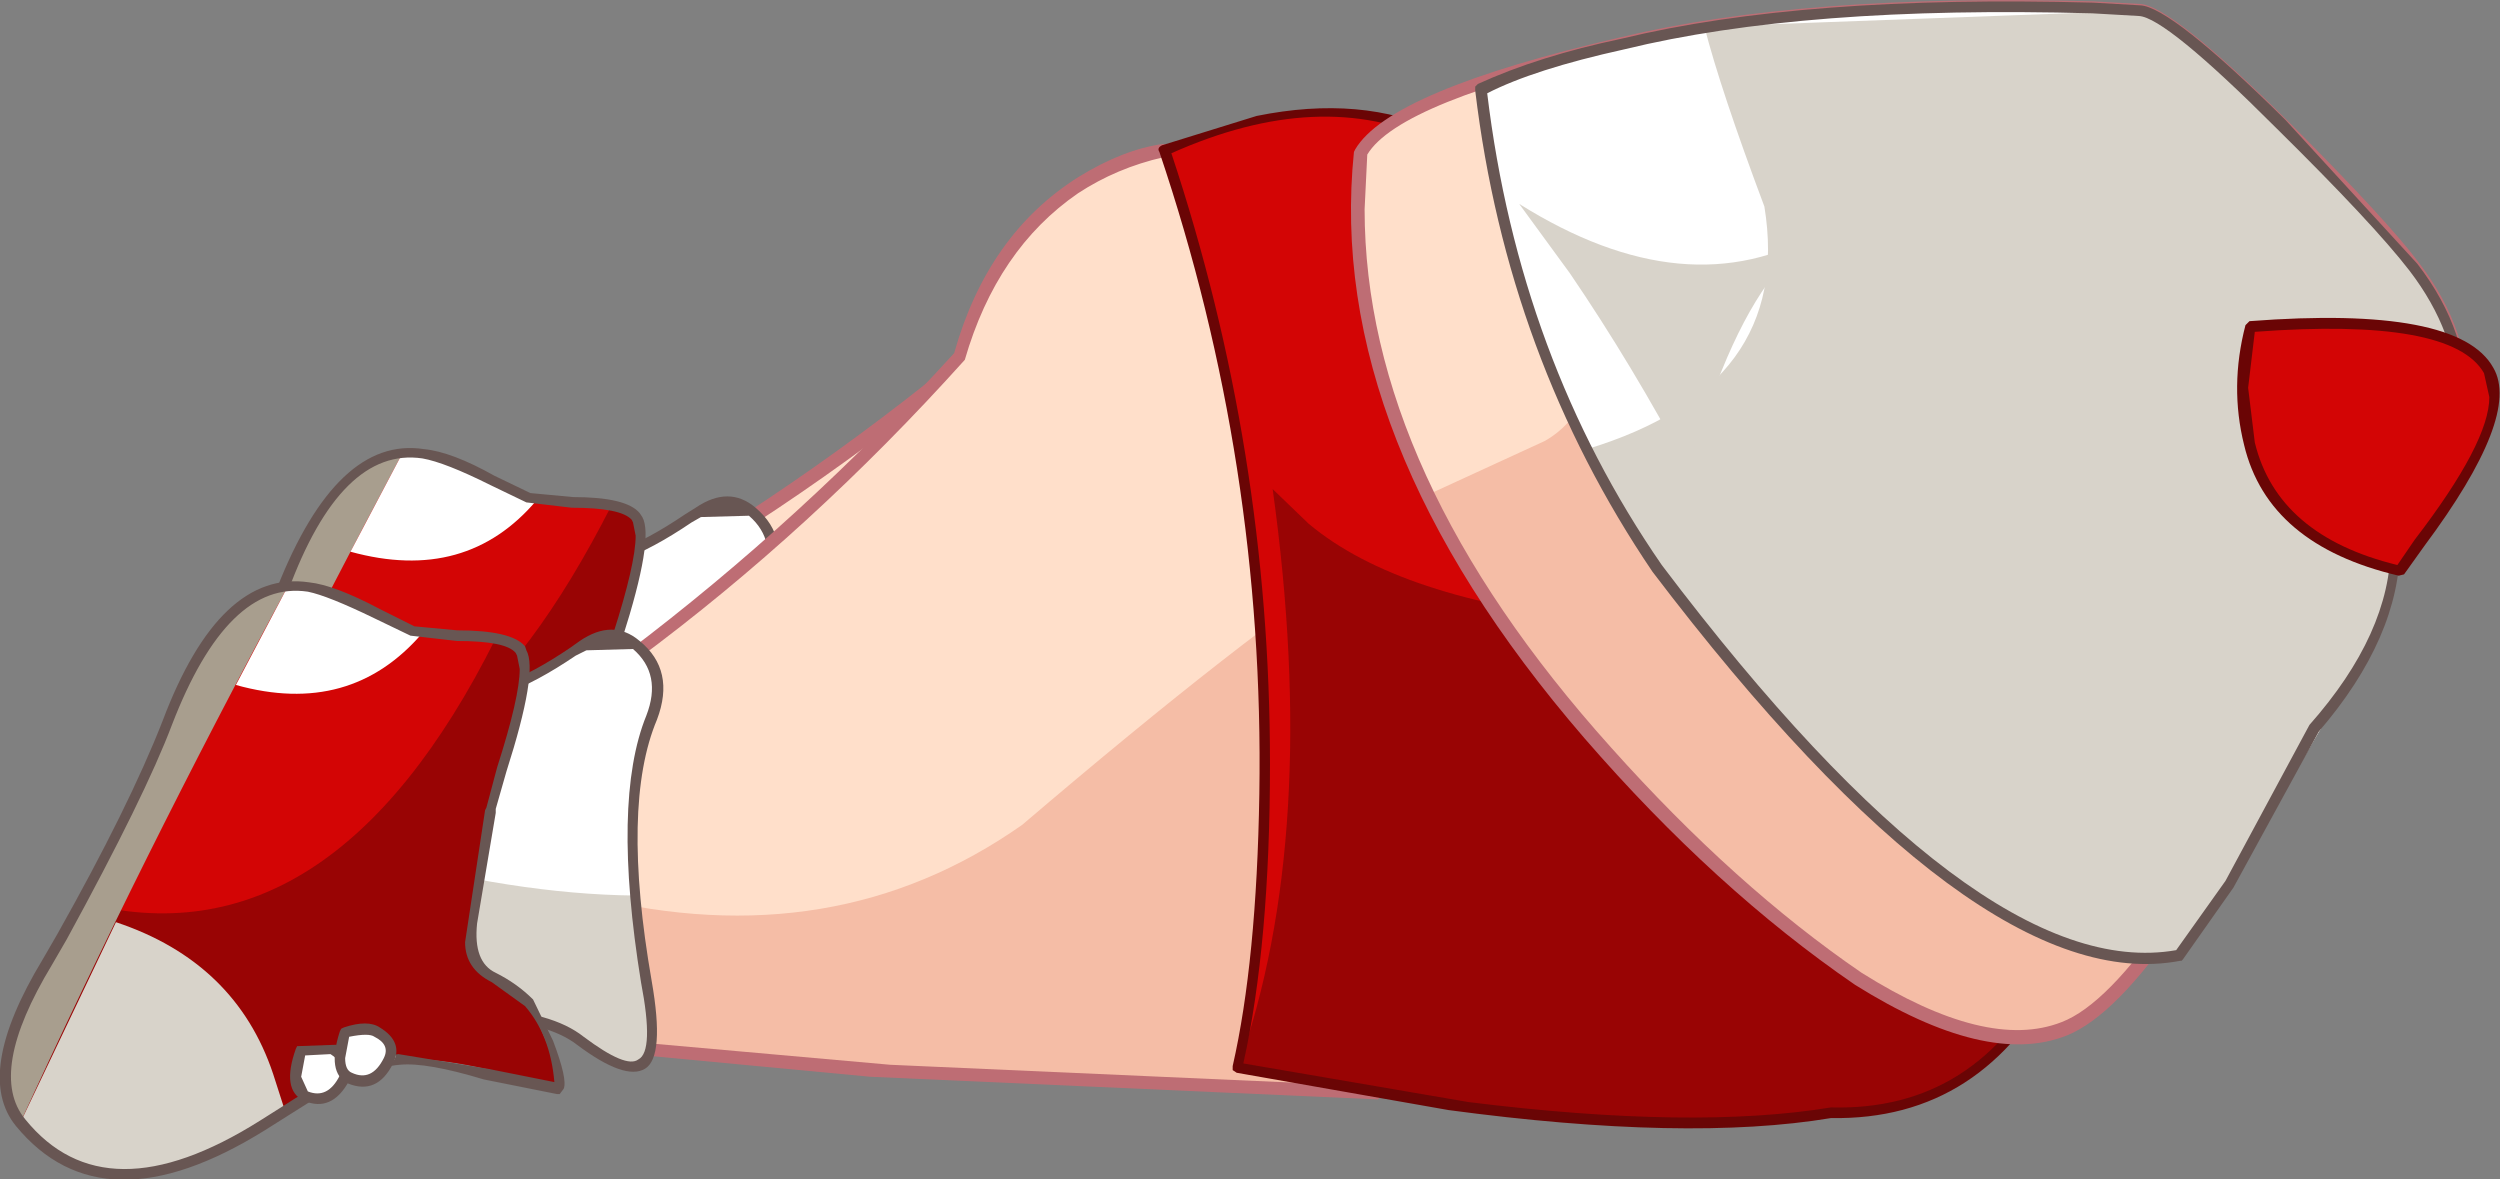 <?xml version="1.0" encoding="UTF-8" standalone="no"?>
<svg xmlns:xlink="http://www.w3.org/1999/xlink" height="44.25px" width="93.8px" xmlns="http://www.w3.org/2000/svg">
  <rect width="100%" height="100%" fill="#808080" stroke="none"/>
  <g transform="matrix(1.0, 0.0, 0.0, 1.0, 0.0, -59.75)">
    <path d="M32.05 97.05 L22.65 95.7 Q20.55 91.1 21.85 86.1 L23.6 82.0 Q31.05 77.75 37.5 72.2 39.15 68.2 42.85 66.5 44.7 65.6 46.2 65.55 53.25 69.5 53.55 84.7 53.7 92.3 52.4 99.1 L32.05 97.05" fill="#ffdfca" fill-rule="evenodd" stroke="none"/>
    <path d="M32.05 97.05 L22.65 95.7 Q21.45 93.15 21.35 90.3 31.1 93.0 38.85 88.8 47.85 82.9 53.3 80.25 54.2 89.4 52.4 99.1 L32.05 97.05" fill="#f5bda6" fill-rule="evenodd" stroke="none"/>
    <path d="M21.6 89.85 Q21.6 92.75 22.85 95.45 35.9 97.8 52.15 98.85 53.25 93.1 53.25 85.85 53.25 69.85 46.1 65.8 44.3 66.0 42.65 66.85 39.25 68.55 37.75 72.3 L37.65 72.4 Q31.1 78.0 23.8 82.15 L22.7 84.35 Q21.6 87.1 21.6 89.85 M32.15 97.3 L22.6 95.95 22.4 95.8 Q21.1 92.95 21.1 89.9 21.1 87.0 22.25 84.1 23.05 82.2 23.5 81.75 30.7 77.65 37.3 72.05 38.95 68.05 42.7 66.3 44.6 65.4 46.2 65.3 L46.3 65.35 Q53.4 69.35 53.8 84.2 54.0 91.7 52.65 99.15 L52.35 99.35 32.15 97.3" fill="#be6d74" fill-rule="evenodd" stroke="none"/>
    <path d="M26.2 78.95 Q27.5 78.1 28.45 79.2 29.35 80.25 28.8 81.65 27.45 85.0 28.6 91.6 28.95 93.85 28.65 94.45 28.15 95.35 26.15 93.8 24.95 92.9 22.6 92.8 20.2 92.7 19.25 92.0 16.95 90.3 18.35 86.2 L18.4 85.9 Q19.65 80.25 19.15 80.1 L21.3 80.85 Q22.85 81.15 26.2 78.95" fill="#ffffff" fill-rule="evenodd" stroke="none"/>
    <path d="M19.25 92.0 Q17.2 90.45 18.15 86.8 23.65 88.3 28.1 88.35 L28.6 91.6 Q28.95 93.85 28.65 94.45 28.15 95.35 26.15 93.8 24.95 92.9 22.6 92.8 20.2 92.7 19.25 92.0" fill="#d8d3ca" fill-rule="evenodd" stroke="none"/>
    <path d="M28.6 81.6 Q29.2 80.05 28.1 79.1 L26.3 79.15 25.95 79.35 Q23.0 81.35 21.25 81.05 L19.3 80.4 19.35 80.55 Q19.35 82.05 18.6 85.95 L18.5 86.3 Q18.05 87.75 18.05 88.9 18.05 90.85 19.35 91.8 20.3 92.5 22.5 92.6 25.0 92.7 26.25 93.65 27.85 94.85 28.3 94.5 28.75 94.25 28.4 91.6 27.2 84.95 28.6 81.6 M26.1 78.8 Q27.35 77.95 28.35 78.8 29.7 79.95 28.95 81.75 27.65 84.95 28.8 91.55 29.3 94.4 28.5 94.85 27.75 95.3 26.0 93.95 24.85 93.1 22.45 93.0 20.15 92.9 19.15 92.15 16.8 90.45 18.15 86.15 L18.2 85.85 Q19.15 81.5 18.95 80.2 L18.85 79.8 21.3 80.65 Q22.9 80.95 25.7 79.05 L26.1 78.8" fill="#685653" fill-rule="evenodd" stroke="none"/>
    <path d="M10.6 81.85 Q12.75 76.3 15.9 76.75 17.3 77.0 19.8 78.4 L21.95 78.6 Q23.5 78.65 23.85 79.15 L23.9 79.25 Q24.45 80.3 22.75 85.1 L22.05 89.4 Q21.85 90.8 22.45 91.2 L24.2 92.4 Q25.65 95.6 25.2 95.6 21.4 94.35 19.3 94.5 18.05 94.6 14.2 97.0 8.25 100.7 5.1 96.9 3.95 95.5 4.75 93.35 L6.65 89.9 Q9.35 85.1 10.6 81.85" fill="#d30505" fill-rule="evenodd" stroke="none"/>
    <path d="M14.2 97.0 Q8.25 100.7 5.1 96.9 3.95 95.5 4.75 93.35 L6.65 89.9 7.35 88.6 Q12.75 90.0 16.75 87.0 19.95 84.6 22.95 78.7 23.7 78.9 23.85 79.15 L23.9 79.25 Q24.45 80.3 22.75 85.1 L22.05 89.4 Q21.85 90.8 22.45 91.2 L24.2 92.4 Q25.65 95.6 25.2 95.6 21.4 94.35 19.3 94.5 18.05 94.6 14.2 97.0" fill="#990404" fill-rule="evenodd" stroke="none"/>
    <path d="M10.6 81.85 Q12.5 76.85 15.1 76.75 9.05 88.1 5.1 96.9 3.95 95.5 4.75 93.35 L6.65 89.9 Q9.35 85.1 10.6 81.85" fill="#a89e8e" fill-rule="evenodd" stroke="none"/>
    <path d="M20.15 78.5 Q17.5 81.65 13.15 80.45 L15.1 76.75 15.9 76.75 Q17.3 77.0 19.8 78.4 L20.15 78.5" fill="#ffffff" fill-rule="evenodd" stroke="none"/>
    <path d="M8.65 89.35 Q13.15 90.85 14.55 95.05 L15.0 96.45 14.2 97.0 Q8.25 100.7 5.1 96.9 L8.65 89.35" fill="#d8d3ca" fill-rule="evenodd" stroke="none"/>
    <path d="M5.25 96.75 Q8.3 100.45 14.1 96.8 L15.0 96.2 Q17.8 94.45 19.3 94.3 20.35 94.2 22.6 94.85 L25.1 95.35 Q25.1 94.1 24.05 92.5 L22.75 91.6 Q21.8 91.15 21.8 90.1 L21.85 89.35 22.55 85.15 22.55 85.05 23.0 83.55 Q23.85 80.9 23.85 79.85 L23.75 79.35 23.7 79.25 Q23.3 78.8 21.45 78.8 L19.75 78.6 18.4 77.95 Q16.7 77.1 15.85 76.95 12.8 76.5 10.8 81.95 9.45 85.3 6.8 90.0 L6.25 90.95 Q3.8 95.0 5.25 96.75 M6.45 89.8 Q9.1 85.25 10.4 81.8 12.65 76.1 15.9 76.6 16.95 76.7 18.55 77.6 L19.9 78.25 21.5 78.4 Q23.5 78.4 24.0 79.0 L24.1 79.15 Q24.55 79.95 23.35 83.7 L22.95 85.1 22.95 85.25 22.25 89.4 Q22.05 90.8 22.95 91.25 L24.35 92.25 25.5 95.6 25.35 95.8 25.2 95.8 22.5 95.25 19.35 94.7 Q17.8 94.8 15.25 96.55 L14.3 97.15 Q8.2 100.95 4.95 97.0 3.3 94.95 5.95 90.75 L6.45 89.8" fill="#685653" fill-rule="evenodd" stroke="none"/>
    <path d="M15.6 94.15 Q16.4 93.9 16.85 94.15 18.4 95.1 16.55 95.8 14.8 96.5 15.6 94.15" fill="#ffffff" fill-rule="evenodd" stroke="none"/>
    <path d="M15.8 94.35 L15.65 95.15 Q15.65 95.6 15.9 95.7 16.55 96.0 17.1 95.1 17.3 94.7 16.7 94.3 L15.8 94.35 M15.45 94.1 L15.45 94.0 15.55 94.0 16.95 93.95 Q17.85 94.5 17.45 95.3 16.8 96.5 15.75 96.05 14.9 95.7 15.45 94.1" fill="#685653" fill-rule="evenodd" stroke="none"/>
    <path d="M17.3 93.5 L18.5 93.45 Q20.05 94.4 18.2 95.15 16.5 95.85 17.3 93.5" fill="#ffffff" fill-rule="evenodd" stroke="none"/>
    <path d="M18.75 94.45 Q19.0 93.95 18.4 93.65 18.15 93.45 17.45 93.65 L17.3 94.45 Q17.3 94.9 17.55 95.0 18.3 95.35 18.75 94.45 M18.6 93.3 Q19.5 93.85 19.1 94.65 18.4 95.8 17.4 95.4 16.6 95.0 17.1 93.45 L17.15 93.35 17.2 93.3 Q18.1 93.0 18.6 93.3" fill="#685653" fill-rule="evenodd" stroke="none"/>
    <path d="M22.3 88.85 L23.7 84.4 Q30.35 79.4 36.0 73.05 37.25 68.7 40.6 66.6 42.3 65.55 43.7 65.4 50.6 69.15 51.85 85.35 52.45 93.4 51.7 100.75 L32.55 99.9 23.7 99.05 Q21.4 94.25 22.3 88.85" fill="#ffdfca" fill-rule="evenodd" stroke="none"/>
    <path d="M38.35 90.7 Q46.85 83.45 51.3 80.6 52.75 90.3 51.7 100.75 L32.55 99.9 23.7 99.05 Q22.4 96.4 22.15 93.4 31.3 95.65 38.35 90.7" fill="#f5bda6" fill-rule="evenodd" stroke="none"/>
    <path d="M22.3 91.9 Q22.3 95.55 23.85 98.85 L33.4 99.7 51.45 100.5 Q51.8 97.55 51.8 92.2 51.8 70.25 43.65 65.65 41.9 66.05 40.45 67.0 37.4 69.1 36.2 73.25 30.45 79.65 23.9 84.5 L23.1 86.65 Q22.3 89.25 22.3 91.9 M22.1 88.85 L23.55 84.2 Q30.1 79.25 35.8 73.0 37.05 68.55 40.45 66.4 42.15 65.35 43.65 65.15 L43.8 65.2 Q50.75 68.95 52.05 84.8 52.75 92.75 51.95 100.75 L51.7 101.0 32.65 100.15 23.65 99.3 23.45 99.2 Q21.15 94.35 22.1 88.85" fill="#be6d74" fill-rule="evenodd" stroke="none"/>
    <path d="M47.5 89.7 Q47.7 77.25 43.7 65.4 L47.1 64.3 Q51.05 63.5 53.95 64.85 L57.3 67.35 Q61.4 70.55 64.85 74.1 76.0 85.5 77.1 96.05 74.4 101.65 68.7 101.5 63.3 102.4 54.35 101.2 L46.45 99.8 Q47.35 95.95 47.5 89.7" fill="#d30505" fill-rule="evenodd" stroke="none"/>
    <path d="M47.75 78.1 L49.1 79.4 Q52.5 82.25 60.1 83.05 L73.0 84.45 Q76.55 90.55 77.1 96.05 74.4 101.65 68.7 101.5 63.3 102.4 54.35 101.2 L46.45 99.8 Q49.55 91.05 47.75 78.1" fill="#990404" fill-rule="evenodd" stroke="none"/>
    <path d="M53.85 65.05 Q49.55 63.0 43.95 65.5 47.65 76.65 47.65 88.4 47.65 95.15 46.65 99.65 L55.1 101.1 Q63.55 102.15 68.7 101.3 74.2 101.45 76.9 96.1 75.85 85.7 64.8 74.35 61.35 70.8 57.3 67.6 L53.85 65.05 M47.15 64.1 Q51.1 63.3 54.05 64.7 L57.5 67.3 Q61.6 70.55 65.1 74.15 76.2 85.6 77.3 96.15 74.45 101.8 68.7 101.7 63.3 102.6 54.35 101.4 L46.4 100.0 46.25 99.9 46.25 99.75 Q47.15 95.8 47.25 89.55 47.45 77.15 43.5 65.45 43.4 65.3 43.6 65.2 L47.15 64.1" fill="#6a0505" fill-rule="evenodd" stroke="none"/>
    <path d="M86.3 71.95 Q89.55 73.2 92.35 75.1 92.2 77.8 90.1 80.7 88.35 83.05 82.5 83.05 86.7 81.75 87.95 79.05 89.45 75.9 86.3 71.95" fill="#d8d3ca" fill-rule="evenodd" stroke="none"/>
    <path d="M78.2 97.95 Q75.1 99.85 69.7 96.45 64.6 93.0 59.7 87.4 49.95 76.2 51.05 65.5 52.3 63.4 60.9 61.4 67.75 59.7 80.25 60.15 81.35 60.2 85.6 64.4 L90.55 69.75 Q92.5 72.35 92.35 75.1 88.95 74.1 86.7 72.5 89.85 76.85 89.95 79.05 90.1 81.8 86.35 85.35 84.95 89.85 82.75 92.5 79.05 97.4 78.2 97.95" fill="#ffdfca" fill-rule="evenodd" stroke="none"/>
    <path d="M92.35 75.1 Q88.95 74.1 86.7 72.5 89.85 76.85 89.95 79.05 90.1 81.8 86.35 85.35 84.95 89.85 82.75 92.5 79.05 97.4 78.2 97.95 75.1 99.85 69.7 96.45 58.75 89.0 53.6 78.3 L57.95 76.3 Q60.2 75.05 60.35 70.55 60.05 64.7 60.05 61.55 L60.9 61.4 Q67.75 59.7 80.25 60.15 81.35 60.2 85.6 64.4 L90.55 69.75 Q92.5 72.35 92.35 75.1" fill="#f5bda6" fill-rule="evenodd" stroke="none"/>
    <path d="M86.5 72.65 Q86.4 72.45 86.55 72.3 86.7 72.15 86.85 72.3 88.9 73.75 92.15 74.75 92.05 72.1 90.35 69.95 89.05 68.2 85.4 64.6 81.2 60.45 80.25 60.4 L78.5 60.3 Q67.7 60.0 60.95 61.65 52.5 63.55 51.3 65.55 L51.2 67.6 Q51.2 77.5 60.45 87.8 65.1 93.0 69.85 96.25 74.55 99.2 77.35 98.1 79.05 97.45 81.4 94.0 L82.55 92.35 Q84.95 89.05 86.1 85.25 L86.15 85.15 Q89.8 81.75 89.7 79.1 89.65 76.95 86.5 72.65 M78.55 59.8 L80.3 59.9 Q81.45 59.95 85.9 64.35 89.6 68.05 90.75 69.6 92.75 72.2 92.6 75.1 L92.5 75.3 92.3 75.35 Q89.95 74.65 87.55 73.25 90.2 77.15 90.2 79.3 90.2 82.0 86.55 85.45 85.4 89.3 82.95 92.65 L81.8 94.3 Q79.4 97.85 77.55 98.6 74.55 99.8 69.6 96.7 64.35 93.1 59.45 87.45 49.7 76.15 50.8 65.45 L50.85 65.35 Q52.15 63.15 60.8 61.15 67.65 59.5 78.55 59.8" fill="#be6d74" fill-rule="evenodd" stroke="none"/>
    <path d="M81.75 95.6 Q74.25 97.0 62.15 81.05 56.8 73.25 55.55 63.1 57.7 62.1 60.9 61.4 67.75 59.7 80.25 60.15 81.35 60.2 85.6 64.4 L90.55 69.75 Q92.5 72.35 92.35 75.1 88.95 74.1 86.7 72.5 89.7 76.65 90.05 79.1 90.4 81.85 88.1 85.35 L83.65 92.9 Q82.85 94.5 81.75 95.6" fill="#ffffff" fill-rule="evenodd" stroke="none"/>
    <path d="M92.35 75.1 Q88.95 74.1 86.7 72.5 89.7 76.65 90.05 79.1 90.4 81.85 88.1 85.35 L83.65 92.9 Q82.85 94.5 81.75 95.6 74.25 97.0 62.15 81.05 L59.55 76.6 Q67.3 74.25 66.2 67.5 64.55 63.1 63.95 60.75 L80.25 60.15 Q81.35 60.2 85.6 64.4 L90.55 69.75 Q92.5 72.35 92.35 75.1" fill="#d8d3ca" fill-rule="evenodd" stroke="none"/>
    <path d="M86.55 72.6 L86.8 72.35 Q88.95 73.85 92.15 74.8 L92.2 74.75 Q92.2 72.25 90.4 69.9 89.05 68.15 85.4 64.55 81.25 60.4 80.25 60.35 L78.5 60.25 Q67.7 59.95 60.95 61.6 57.55 62.35 55.8 63.25 57.0 73.2 62.35 80.95 74.25 96.7 81.65 95.4 L83.5 92.8 86.65 86.95 Q89.7 83.5 89.7 80.2 89.7 77.0 86.55 72.6 M78.55 59.85 L80.3 59.95 Q81.45 60.0 85.75 64.25 L90.7 69.65 Q92.7 72.25 92.55 75.1 L92.55 75.35 92.3 75.3 Q89.6 74.45 87.35 73.1 90.05 77.05 90.05 80.2 90.05 83.65 87.0 87.2 L83.8 93.05 81.9 95.75 81.85 95.8 81.8 95.8 Q74.2 97.25 62.0 81.2 56.55 73.15 55.35 63.15 L55.35 63.0 55.45 62.9 Q57.75 61.85 60.85 61.2 67.65 59.55 78.55 59.85" fill="#685653" fill-rule="evenodd" stroke="none"/>
    <path d="M90.05 81.2 Q85.3 80.0 84.4 76.4 83.9 74.25 84.45 72.0 93.65 71.3 93.6 74.65 93.6 76.1 90.05 81.2" fill="#d30505" fill-rule="evenodd" stroke="none"/>
    <path d="M93.2 73.75 Q92.0 71.65 84.6 72.2 L84.35 74.3 84.6 76.35 Q85.45 79.85 89.95 80.95 L90.6 80.0 Q93.4 76.35 93.4 74.65 L93.2 73.75 M84.25 71.95 L84.4 71.8 Q92.25 71.2 93.55 73.55 94.6 75.35 90.95 80.25 L90.2 81.3 90.0 81.35 Q85.1 80.2 84.2 76.45 83.65 74.25 84.25 71.95" fill="#6a0505" fill-rule="evenodd" stroke="none"/>
    <path d="M57.0 67.4 Q63.3 71.35 68.3 68.45 66.2 69.7 64.6 73.65 63.75 75.65 63.35 77.4 61.25 73.45 58.9 70.0 L57.0 67.4" fill="#d8d3ca" fill-rule="evenodd" stroke="none"/>
    <path d="M14.05 90.9 Q15.3 85.25 14.8 85.1 L16.95 85.85 Q18.6 86.15 21.85 83.95 23.2 83.1 24.1 84.2 25.0 85.25 24.45 86.65 23.15 89.8 24.25 96.6 24.6 98.85 24.3 99.45 23.8 100.35 21.8 98.8 20.6 97.9 18.3 97.8 15.9 97.7 14.9 97.0 12.7 95.35 14.0 91.2 L14.05 90.9" fill="#ffffff" fill-rule="evenodd" stroke="none"/>
    <path d="M14.9 97.0 Q12.85 95.5 13.85 91.8 19.3 93.3 23.8 93.35 L24.25 96.6 Q24.6 98.85 24.3 99.45 23.8 100.35 21.8 98.8 20.6 97.9 18.3 97.8 15.9 97.7 14.9 97.0" fill="#d8d3ca" fill-rule="evenodd" stroke="none"/>
    <path d="M15.0 85.4 L15.0 85.55 Q15.0 87.05 14.25 90.95 L14.2 91.3 Q13.75 92.45 13.75 93.9 13.75 95.9 15.05 96.8 16.0 97.5 18.15 97.6 20.7 97.7 21.9 98.65 23.5 99.85 23.95 99.5 24.55 99.2 24.05 96.6 22.95 89.8 24.25 86.6 24.85 85.05 23.75 84.1 L22.0 84.15 21.6 84.35 Q18.65 86.35 16.9 86.05 L15.0 85.4 M14.6 85.2 L14.55 84.8 14.85 84.95 17.0 85.65 Q18.6 85.95 21.4 84.05 L21.75 83.8 Q23.0 82.95 24.0 83.8 25.35 84.9 24.65 86.75 23.3 89.95 24.45 96.55 24.95 99.4 24.2 99.85 23.45 100.3 21.65 98.95 20.55 98.1 18.15 98.0 15.85 97.9 14.8 97.15 12.45 95.45 13.8 91.15 L13.9 90.85 Q14.8 85.85 14.6 85.2" fill="#685653" fill-rule="evenodd" stroke="none"/>
    <path d="M2.3 94.9 Q5.15 89.8 6.25 86.85 8.4 81.3 11.55 81.75 13.0 82.0 15.45 83.4 L17.65 83.6 Q19.15 83.65 19.5 84.15 L19.6 84.25 Q20.1 85.3 18.45 90.1 L17.75 94.4 Q17.55 95.8 18.15 96.2 L19.85 97.4 Q21.35 100.6 20.9 100.6 17.05 99.35 15.0 99.5 13.7 99.6 9.85 102.0 3.95 105.7 0.75 101.9 -0.35 100.5 0.45 98.35 L2.3 94.9" fill="#d30505" fill-rule="evenodd" stroke="none"/>
    <path d="M0.45 98.35 L2.3 94.9 3.05 93.6 Q12.4 96.1 18.6 83.7 19.35 83.9 19.5 84.15 L19.6 84.25 Q20.1 85.3 18.45 90.1 L17.75 94.4 Q17.55 95.8 18.15 96.2 L19.85 97.4 Q21.35 100.6 20.9 100.6 17.05 99.35 15.0 99.5 13.7 99.6 9.85 102.0 3.95 105.7 0.75 101.9 -0.35 100.5 0.45 98.35" fill="#990404" fill-rule="evenodd" stroke="none"/>
    <path d="M6.25 86.85 Q8.15 81.85 10.8 81.75 5.3 91.95 0.75 101.9 -0.35 100.5 0.45 98.35 L2.3 94.9 Q5.15 89.8 6.25 86.85" fill="#a89e8e" fill-rule="evenodd" stroke="none"/>
    <path d="M15.85 83.5 Q13.15 86.65 8.85 85.45 L10.8 81.75 11.55 81.75 Q13.0 82.0 15.45 83.4 L15.85 83.5" fill="#ffffff" fill-rule="evenodd" stroke="none"/>
    <path d="M10.25 100.05 L10.7 101.45 9.85 102.0 Q3.95 105.7 0.75 101.9 L4.35 94.35 Q8.85 95.85 10.25 100.05" fill="#d8d3ca" fill-rule="evenodd" stroke="none"/>
    <path d="M14.05 82.95 Q12.3 82.1 11.55 81.95 8.55 81.5 6.45 86.95 5.45 89.6 2.5 95.0 L1.95 95.95 Q-0.5 100.0 0.95 101.75 3.95 105.45 9.75 101.8 L10.7 101.2 Q13.4 99.45 14.95 99.3 L18.3 99.85 20.8 100.35 Q20.65 98.6 19.7 97.5 L18.45 96.6 Q17.45 96.1 17.45 95.1 L18.2 90.15 18.25 90.05 18.65 88.55 Q19.5 85.9 19.5 84.85 L19.4 84.35 19.35 84.25 Q19.0 83.8 17.15 83.8 L15.4 83.6 14.05 82.95 M6.1 86.8 Q8.25 81.1 11.6 81.6 12.55 81.7 14.25 82.6 L15.55 83.25 17.15 83.4 Q19.2 83.4 19.7 84.0 L19.75 84.15 Q20.2 84.95 19.0 88.7 L18.6 90.1 18.6 90.25 17.9 94.4 Q17.75 95.85 18.6 96.25 19.4 96.65 20.0 97.25 L20.75 98.8 Q21.3 100.25 21.15 100.6 L21.0 100.8 20.9 100.8 18.15 100.25 Q16.0 99.6 15.0 99.7 13.6 99.8 10.9 101.55 L9.95 102.15 Q3.85 105.95 0.6 102.0 -1.0 100.05 1.6 95.75 L2.15 94.8 Q4.85 90.0 6.1 86.8" fill="#685653" fill-rule="evenodd" stroke="none"/>
    <path d="M11.3 99.15 Q12.05 98.9 12.5 99.15 13.15 99.55 12.95 100.1 L12.2 100.8 Q10.5 101.5 11.3 99.15" fill="#ffffff" fill-rule="evenodd" stroke="none"/>
    <path d="M12.4 99.3 L11.45 99.35 11.3 100.15 11.55 100.7 Q12.3 101.0 12.75 100.1 12.95 99.65 12.4 99.3 M11.4 101.05 Q10.55 100.65 11.1 99.1 L11.15 99.0 11.2 99.0 12.6 98.95 Q13.5 99.5 13.1 100.3 12.45 101.5 11.4 101.05" fill="#685653" fill-rule="evenodd" stroke="none"/>
    <path d="M14.15 98.45 Q15.7 99.4 13.85 100.15 12.15 100.85 12.95 98.5 L14.15 98.45" fill="#ffffff" fill-rule="evenodd" stroke="none"/>
    <path d="M14.05 98.65 Q13.85 98.5 13.1 98.65 L12.95 99.45 Q12.95 99.9 13.2 100.0 13.95 100.35 14.4 99.45 14.65 98.95 14.05 98.65 M12.9 98.3 Q13.8 98.0 14.25 98.3 15.15 98.85 14.75 99.65 14.15 100.85 13.05 100.4 12.25 100.0 12.75 98.45 L12.8 98.35 12.9 98.3" fill="#685653" fill-rule="evenodd" stroke="none"/>
  </g>
</svg>
